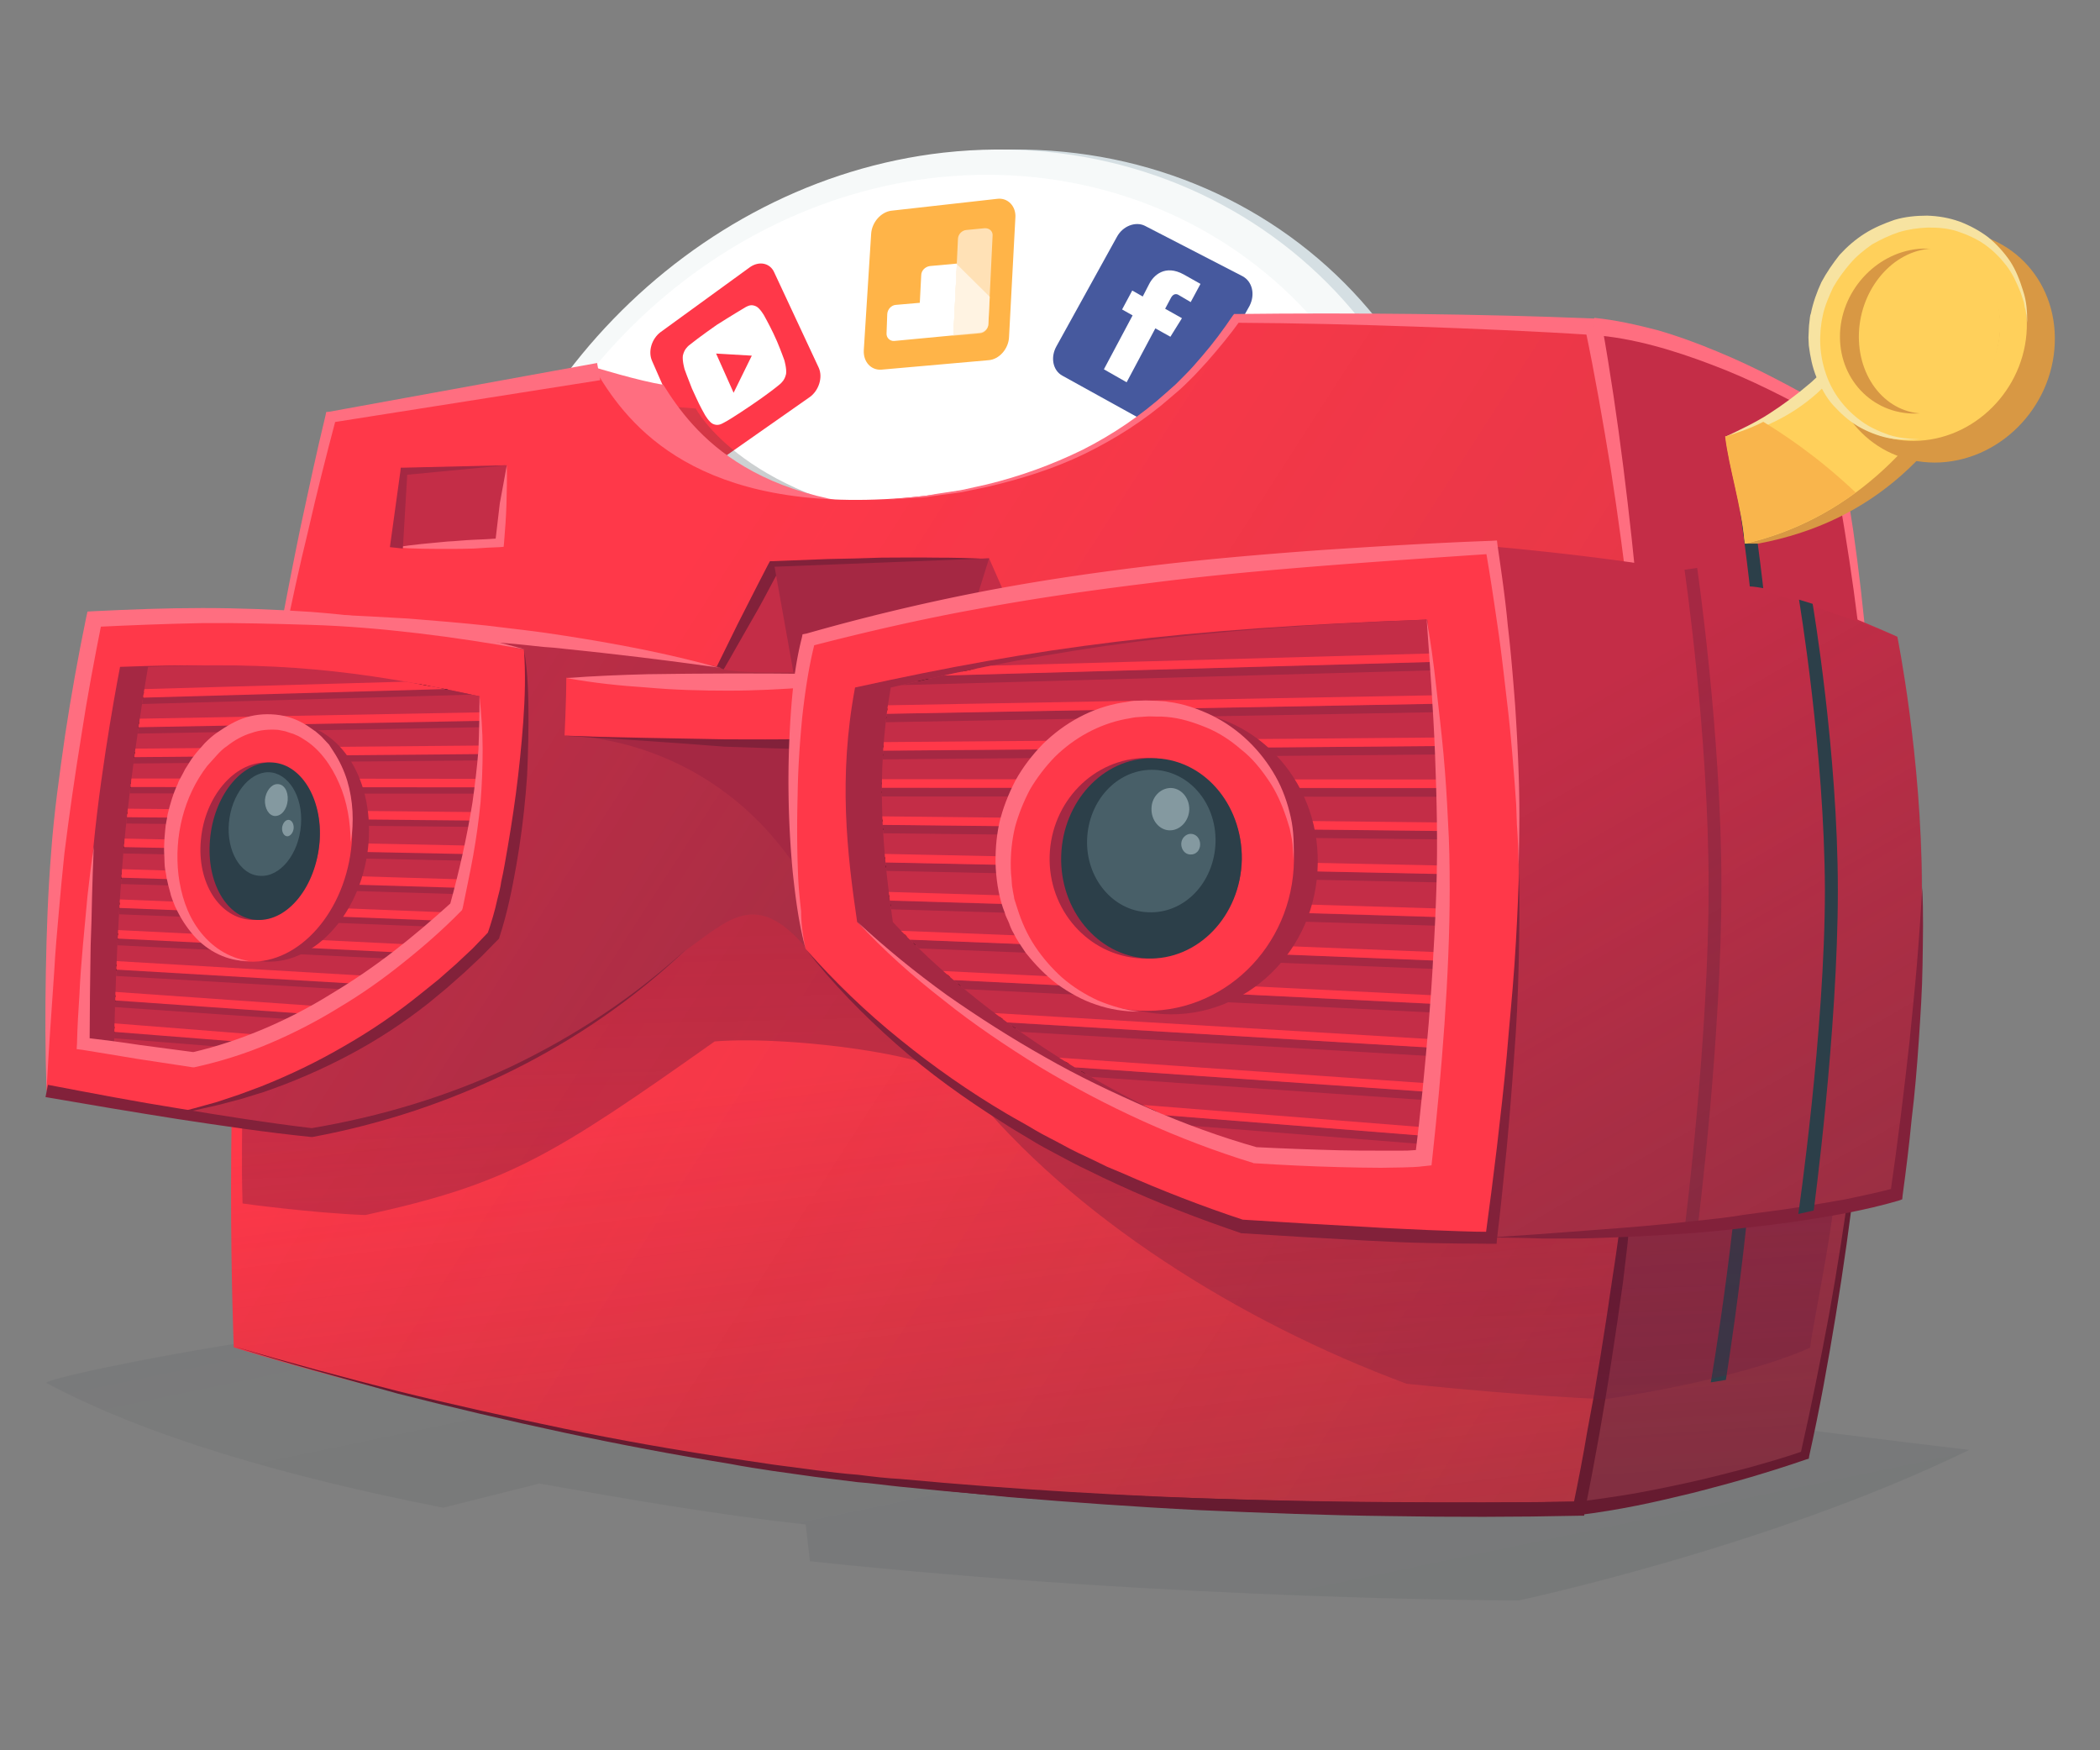<svg xmlns="http://www.w3.org/2000/svg" xmlns:xlink="http://www.w3.org/1999/xlink" viewBox="0 0 600 500" width="600" height="500"><rect x="0" y="0" width="600" height="500" fill="#808080" stroke="none"/><style>.st1{fill:#c42d47}.st3{fill:#661b30}.st4{fill:#ff6e80}.st5{fill:#2c3f49}.st8{fill:#fff}.st11{fill:#ff3849}.st16{fill:#82213a}.st17{fill:#a52843}.st19,.st22,.st24{fill:none;stroke:#a52843;stroke-width:3.657;stroke-miterlimit:10}.st22,.st24{stroke:#000;stroke-width:.573}.st24{stroke:#ff3849;stroke-width:2.438}.st26{fill:#485f68}.st27{fill:#8499a0}.st29{fill:none;stroke:#a52843;stroke-width:2.438;stroke-miterlimit:10}.st31{fill:#d89844}.st32{fill:#ffd05b}.st33{fill:#f7e3a1}.st34{opacity:.6;fill:#fff;enable-background:new}</style><linearGradient id="SVGID_1_" gradientUnits="userSpaceOnUse" x1="191.62" y1="562.119" x2="315.944" y2="-37.559" gradientTransform="matrix(1 0 0 -1 0 502)"><stop offset="0" stop-color="#253338" stop-opacity="0"/><stop offset="1" stop-color="#253338"/></linearGradient><path d="M13.3 395.1c-2.8-1.5 107.1-24.5 182.7-22.1 75.6 2.4 282.2 31.3 366.6 41.2-56.7 27.7-128.7 43-128.7 43s-97 0-202.5-11.2l-1.2-10.5c-26-2.9-50.7-7.2-76.1-11.7l-27.5 6.9C82.2 422 42 410.4 13.3 395.1z" opacity=".1" fill="url(#SVGID_1_)"/><path class="st1" d="M522 118.3s-36.3-22.5-66.7-25.1c-12.2 16.2-88.2 52.7-150 55.6-56.7 2.7-74.7-21.7-83-35-40.1 6.2-75.3 13.3-75.3 13.3s-18.2 65.5-24.4 120.5c-6.5 56.7-3.3 128.3-3.3 128.3s80.2 22.5 168.1 32.9c55 6.5 120.8 21.3 163.8 21.8 32.3-3.9 64.7-15.2 64.7-15.2s19.3-82.8 19.9-162c.5-76-13.8-135.1-13.8-135.1z"/><linearGradient id="SVGID_2_" gradientUnits="userSpaceOnUse" x1="321.21" y1="290.338" x2="336.445" y2="72.162" gradientTransform="matrix(1 0 0 -1 0 502)"><stop offset="0" stop-color="#253338" stop-opacity="0"/><stop offset="1" stop-color="#253338"/></linearGradient><path d="M522 118.3s-36.3-22.5-66.7-25.1c-12.2 16.2-88.2 52.7-150 55.6-56.7 2.7-74.7-21.7-83-35-40.1 6.2-75.3 13.3-75.3 13.3s-18.2 65.5-24.4 120.5c-6.5 56.7-3.3 128.3-3.3 128.3s80.2 22.5 168.1 32.9c55 6.5 120.8 21.3 163.8 21.8 32.3-3.9 64.7-15.2 64.7-15.2s19.3-82.8 19.9-162c.5-76-13.8-135.1-13.8-135.1z" opacity=".41" fill="url(#SVGID_2_)"/><path class="st3" d="M450.9 429c5.5-.7 11-1.5 16.3-2.4 5.5-1 10.8-2.1 16.2-3.3 5.4-1.2 10.7-2.6 16.1-4 5.4-1.5 10.6-3 15.8-4.8l-.9 1c3-13.2 5.7-26.6 8.2-40 2.4-13.4 4.5-26.8 6.3-40.3s3.3-27.1 4.5-40.6c1.2-13.5 1.8-27.2 2.2-40.8-.1 13.7-.5 27.3-1.5 40.8-1 13.7-2.2 27.2-3.9 40.7-1.6 13.5-3.5 27.1-5.7 40.5s-4.6 26.8-7.6 40.2l-.1.7-.7.2c-5.2 1.8-10.6 3.5-16 5.1-5.4 1.6-10.7 3-16.1 4.4-5.4 1.3-10.8 2.6-16.3 3.7s-11 2-16.6 2.7l-.2-3.8z"/><path class="st4" d="M535.7 253.4c-.1-11.3-.4-22.7-1.1-34-.6-11.3-1.7-22.7-2.9-33.9s-2.8-22.5-4.6-33.6c-1.8-11.2-4-22.3-6.7-33.3l.7 1c-5.1-2.9-10.4-5.7-15.7-8.3s-10.7-5-16.3-7.1c-5.5-2.1-11.1-4-16.8-5.5-5.7-1.5-11.5-2.6-17.2-3l.4-4.9c6.1.6 12.2 2 18 3.5 5.9 1.7 11.6 3.8 17.1 6.1 5.6 2.3 11.1 4.9 16.5 7.7s10.6 5.6 15.7 8.9l.6.4.1.6c2.4 11.2 4.3 22.4 6 33.6 1.6 11.2 2.9 22.5 3.9 33.9 1 11.3 1.7 22.7 2.1 34 .3 11.3.3 22.6.2 33.9z"/><path class="st5" d="M500.3 310.2s6.8-50.3 6.8-89.7c0-38.6-7.1-80.1-7.1-80.1l-3.9-1.2s7.2 42.7 7.2 81.3c0 39.5-7.4 90.7-7.4 90.7l4.4-1z"/><path class="st5" d="M493.1 394.2s8.2-50.1 9.1-89.6c1-38.6-4.9-80.3-4.9-80.3l-3.8-1.3s6.1 42.9 5.1 81.5c-1 39.5-9.8 90.4-9.8 90.4l4.3-.7z"/><path d="M422 179.8c-2.2 90-80.4 160.4-165.9 154.4-77-5.5-128.2-72.4-121-147.4 6.9-72.3 66.7-135 139.4-143.2 80.2-8.9 149.7 50.2 147.5 136.2z" fill="#d5dfe3"/><path d="M417.1 179.8c-2.2 90-80.4 160.4-165.9 154.4-77-5.5-128.2-72.4-121-147.4 6.9-72.3 66.7-135 139.4-143.2 80.2-8.9 149.7 50.2 147.5 136.2z" fill="#f6f9f9"/><path class="st8" d="M405.9 179.8c-2.4 83.6-75 149.7-154.8 145-72.9-4.4-122-67.2-115.4-138.5 6.3-69 63.6-128.6 132.9-135.7 75.4-7.5 139.8 48.8 137.3 129.2z"/><path d="M282.4 102.9l-30.6 2.7c-2.9.2-5.2-2.2-5-5.6l2.1-33.2c.2-3.3 2.8-6.2 5.7-6.6l30.3-3.4c3-.4 5.5 2.1 5.2 5.5l-1.8 33.9c-.1 3.4-2.8 6.5-5.9 6.7z" fill="#ffb448"/><path class="st8" d="M358.6 200.9c-1.3 0-2.7-.5-3.5-1.5-.9-.9-1.3-2.1-1.2-3.3l1.2-29.3c.1-2.7 2.4-4.9 5.2-5l31.1-1.1h.2c1.5 0 2.7.5 3.7 1.5.9.9 1.3 2 1.2 3.2l-.9 30.1c-.1 2.8-2.6 5.1-5.5 5.1l-31.5.3z"/><path d="M391.5 161.1c1.3 0 2.4.5 3.3 1.3.7.7 1.1 1.8 1.1 2.9l-.9 30.1c-.1 2.6-2.3 4.6-5 4.6l-31.3.4h-.1c-1.2 0-2.4-.5-3.2-1.3-.7-.9-1.2-1.8-1.1-3l1.2-29.3c.1-2.4 2.3-4.5 4.9-4.5l31.1-1.1c-.1-.1 0-.1 0-.1m0-.9h-.2l-31.1 1.1c-3 .1-5.6 2.6-5.7 5.5l-1.2 29.3c-.1 2.9 2.2 5.2 5.2 5.2h.1l31.3-.4c3.2 0 5.9-2.6 6-5.5l.9-30.1c.2-2.8-2.2-5.1-5.3-5.1z"/><path class="st8" d="M266.6 315.6l-27.9-1.7c-1.1-.1-2.2-.6-2.9-1.5-.9-1-1.3-2.3-1.2-3.7l2-28.9c.1-2.6 2.2-4.6 4.6-4.6l27.8 1c1.2 0 2.3.6 3.2 1.5.9 1 1.3 2.2 1.2 3.5l-1.7 29.6c-.1 2.6-2.2 4.6-4.8 4.6-.2.2-.2.2-.3.2z"/><path d="M241.1 275.9h.1l27.7 1c1.1 0 2.1.5 2.8 1.3.7.9 1.2 2 1.1 3.2l-1.7 29.6c-.1 2.4-2.1 4.3-4.3 4.3h-.2l-27.9-1.7c-1 0-2-.5-2.7-1.3-.7-.9-1.2-2.1-1.1-3.3l2-28.9c.2-2.4 2-4.2 4.2-4.2m0-1c-2.7 0-4.9 2.2-5.1 5l-2 28.9c-.2 2.9 1.8 5.4 4.6 5.6l27.9 1.7h.2c2.7 0 5-2.2 5.1-5.1l1.7-29.6c.1-2.9-2-5.4-4.8-5.5l-27.7-1h.1z"/><path class="st8" d="M147.5 203.5c-.9 0-1.7-.4-2.3-1.1-.7-.7-1.1-2-1-3l2.4-25.7c.2-2.3 2.1-4.3 4.1-4.4l23.9-.9c1 0 1.8.4 2.4 1.1.7.7 1.1 1.8 1 3l-2.2 26.2c-.2 2.4-2.2 4.4-4.4 4.4l-23.9.4z"/><path d="M174.7 169c.9 0 1.6.4 2.1.9.6.7 1 1.6.9 2.7l-2.2 26.2c-.1 2.2-2 4-3.9 4l-24 .2c-.7 0-1.5-.4-2.1-.9-.6-.7-1-1.7-.9-2.7l2.3-25.7c.2-2.1 2-3.9 3.8-3.9l24-.8m0-1h-.1l-23.8.9c-2.3.1-4.4 2.2-4.6 4.8l-2.3 25.7c-.2 2.6 1.5 4.6 3.8 4.6l23.9-.2c2.4 0 4.6-2.2 4.8-4.9l2.2-26.2c.2-2.6-1.5-4.7-3.9-4.7z"/><path class="st8" d="M180.3 156.8c-.6 0-1.2-.1-1.7-.5l-19.5-11.7c-.7-.5-1.2-1.1-1.5-2.1-.2-1.1 0-2.4.6-3.5l13.7-22.5c.9-1.5 2.3-2.3 3.8-2.3.6 0 1.1.1 1.6.4l20 11.2c.7.5 1.3 1.2 1.6 2.1.2 1.1.1 2.4-.6 3.5l-14 23c-1.1 1.5-2.5 2.4-4 2.4z"/><path d="M175.7 114.6c.5 0 1 .1 1.3.4l20 11.2c.6.4 1.1 1 1.3 1.8.2 1 .1 2.2-.5 3.2l-14 23c-.7 1.2-2.1 2.1-3.4 2.1-.5 0-1-.1-1.5-.4l-19.5-11.7c-.7-.5-1.1-1.2-1.2-1.7-.2-1 0-2.2.5-3.2l13.7-22.5c.6-1.3 1.9-2.2 3.3-2.2m0-1c-1.6 0-3.3 1-4.3 2.6l-13.7 22.7c-1.3 2.2-.9 5 1 6.1l19.5 11.7c.6.4 1.2.5 2 .5 1.6 0 3.2-1 4.1-2.6l14-23c1.3-2.3.9-5.1-1.1-6.2l-20-11.2c-.3-.3-.9-.6-1.5-.6z"/><path d="M330.8 122.4l-27.3-15.1c-2.7-1.5-3.4-5.2-1.7-8.3l17.3-31.3c1.7-3.2 5.4-4.5 8-3.2L355 78.9c2.8 1.5 3.7 5.2 2 8.5l-18 32.2c-1.7 3.1-5.5 4.4-8.2 2.8z" fill="#46599e"/><path class="st8" d="M361.6 265.4c-1 0-1.8-.2-2.7-.7L332.8 249c-1.1-.6-1.8-1.7-2.2-2.9-.4-1.3-.1-2.7.6-3.8l16.2-25.7c1-1.6 2.7-2.4 4.5-2.4.9 0 1.7.2 2.4.6l26.6 15c1.2.7 2.1 1.7 2.3 3 .4 1.3.1 2.7-.6 3.9l-16.7 26.4c-.8 1.4-2.5 2.3-4.3 2.3z"/><path d="M352 214.4c.9 0 1.6.2 2.2.6l26.6 15c1.1.6 1.8 1.6 2.2 2.8.2 1.2.1 2.4-.6 3.5l-16.7 26.4c-.9 1.3-2.4 2.2-4.1 2.2-.9 0-1.7-.2-2.4-.7L333 248.6c-1-.6-1.7-1.6-2-2.7-.2-1.2-.1-2.4.6-3.4l16.2-25.7c1-1.5 2.5-2.4 4.2-2.4m0-.8c-2 0-3.9 1-5 2.7L330.8 242c-1.6 2.6-.9 5.9 1.7 7.4l26.1 15.7c.9.5 2 .9 2.9.9 2 0 3.8-1 4.9-2.7l16.7-26.4c1.7-2.7.9-6-1.8-7.6l-26.6-15c-.8-.6-1.8-.7-2.7-.7z"/><path class="st8" d="M205.5 302.3c-.9 0-1.6-.2-2.2-.7l-21.2-15.1c-1.8-1.3-2.3-4.1-1-6.3l14.5-23.6c.9-1.3 2.3-2.2 3.8-2.2.7 0 1.5.2 2.1.6l21.6 14.5c2 1.3 2.6 4.3 1.1 6.5l-15 24.1c-.7 1.4-2.2 2.2-3.7 2.2z"/><path d="M199.4 254.9c.6 0 1.3.2 1.8.6l21.6 14.5c1.8 1.2 2.2 3.8 1 5.9l-15 24.1c-.7 1.2-2 2-3.3 2-.7 0-1.3-.2-2-.6l-21.2-15.1c-1.7-1.2-2.1-3.8-.9-5.7l14.5-23.6c1-1.4 2.2-2.1 3.5-2.1m0-1c-1.6 0-3.2.9-4.1 2.4L180.8 280c-1.5 2.3-1 5.5 1.1 6.9l21.2 15.1c.7.5 1.6.9 2.6.9 1.6 0 3.2-.9 4.1-2.3l15-24.1c1.5-2.4 1-5.6-1.2-7.1L202 254.9c-1-.7-1.8-1-2.6-1z"/><path class="st11" d="M231.4 113.4L205 131.9c-2.6 1.8-5.7 1.1-6.8-1.7l-11.9-27.1c-1.2-2.7-.1-6.3 2.4-8.2l25.6-18.6c2.6-1.8 5.7-1.2 6.9 1.5l12.7 27.2c1.3 2.8 0 6.6-2.5 8.4z"/><linearGradient id="SVGID_3_" gradientUnits="userSpaceOnUse" x1="189.681" y1="460.128" x2="271.246" y2="275.532" gradientTransform="matrix(1 0 0 -1 0 502)"><stop offset="0" stop-color="#253338" stop-opacity="0"/><stop offset="1" stop-color="#253338"/></linearGradient><path d="M183.2 115.5l15.6 1.2s13.9 26.9 68.9 33.2c55 6.2-65.9.1-76.5-10.6-10.6-10.9-8-23.8-8-23.8z" opacity=".5" fill="url(#SVGID_3_)"/><path class="st8" d="M354.4 149.3c-1.7 0-3.2-.9-4-2.2l-13.7-23.9c-1.2-2.1-.2-5 2.1-6.5l26.4-15.7c.9-.5 2-.9 2.9-.9 1.7 0 3 .7 3.9 2.1l14.5 24c.6 1 .7 2.2.5 3.3-.4 1.3-1.3 2.6-2.6 3.3l-27.2 15.7c-1 .6-1.9.8-2.8.8z"/><path d="M368.1 100.7c1.5 0 2.8.7 3.4 1.8l14.5 24c.5.9.6 2 .4 2.9-.4 1.2-1.2 2.3-2.4 3l-27.2 15.7c-.7.5-1.7.7-2.6.7-1.6 0-2.9-.7-3.5-2L337 122.9c-1.1-2-.2-4.5 2-5.9l26.4-15.7c.8-.3 1.8-.6 2.7-.6m0-.8c-1.1 0-2.2.2-3.2.9l-26.4 15.7c-2.6 1.6-3.7 4.8-2.3 7.1l13.7 23.9c.9 1.6 2.6 2.4 4.4 2.4 1 0 2.1-.2 2.9-.9l27.2-15.7c2.7-1.6 3.8-4.9 2.3-7.3l-14.5-24c-.8-1.4-2.4-2.1-4.1-2.1z"/><path class="st8" d="M304.1 307.6c-1.8 0-3.5-1.1-4.4-2.7l-13-26.6c-1.2-2.4-.2-5.4 2.2-6.6l26.2-14.1c.7-.4 1.6-.6 2.3-.6 1.8 0 3.4 1 4.3 2.6l13.9 26.7c.6 1.2.7 2.6.4 3.9-.4 1.3-1.3 2.3-2.6 2.9L306.5 307c-.9.3-1.6.6-2.4.6z"/><path d="M317.3 257.3c1.6 0 3.2.9 3.9 2.3l13.9 26.7c.6 1.1.6 2.3.2 3.5-.4 1.2-1.2 2.2-2.3 2.7l-26.9 13.9c-.6.4-1.3.5-2 .5-1.7 0-3.2-1-4-2.4l-13-26.6c-1.1-2.2-.2-4.9 2-6l26.2-14.1c.5-.2 1.3-.5 2-.5m0-.8c-.9 0-1.7.2-2.6.6l-26.2 14.1c-2.6 1.3-3.7 4.6-2.3 7.2l13 26.6c1 2 2.8 3 4.8 3 .9 0 1.6-.2 2.4-.6l26.9-13.9c2.7-1.5 3.8-4.8 2.4-7.4l-13.9-26.7c-.8-1.9-2.7-2.9-4.5-2.9z"/><path class="st8" d="M162.8 260.1c-1.5 0-2.7-.9-3.3-2.3l-9.9-23.4c-.9-2.1 0-4.8 2-6l22.1-13.2c.6-.4 1.3-.6 2.1-.6 1.5 0 2.7.9 3.2 2.1l10.5 23.5c1 2.2 0 4.9-2.1 6.1l-22.7 13c-.7.7-1.3.8-1.9.8z"/><path d="M175.7 215.3c1.2 0 2.3.7 2.8 1.8l10.5 23.5c.9 2 0 4.5-1.8 5.5l-22.7 13c-.5.4-1.1.5-1.7.5-1.2 0-2.3-.7-2.9-2l-9.9-23.4c-.7-1.8 0-4.3 1.8-5.4l22.1-13.2c.6-.2 1.2-.3 1.8-.3m0-1c-.7 0-1.6.2-2.3.6l-22.1 13.2c-2.2 1.3-3.2 4.3-2.2 6.5L159 258c.7 1.6 2.2 2.6 3.8 2.6.7 0 1.5-.2 2.2-.6l22.7-13c2.3-1.3 3.3-4.4 2.2-6.7l-10.5-23.5c-.8-1.5-2.3-2.5-3.7-2.5z"/><path class="st4" d="M422.1 96.9c-12.2 16.2-87.8 45.1-149.6 48-56.7 2.7-74.7-21.7-83-35-6.7-1-19.7-5-19.7-5-29.9 5-55.6 18.2-55.6 18.2S96 188.6 89.8 243.6C83.4 300.4 86.6 372 86.6 372s80.2 22.5 168.1 32.9c55 6.5 120.8 21.3 163.8 21.8 32.3-3.8 33.9-327.2 3.6-329.8z"/><path class="st11" d="M455.3 93.3s-45-2.7-102.3-2.4c-12.2 17.3-38.4 48.6-100.2 51.7-56.7 2.8-74.7-23.2-83-37.4-40.1 6.7-75.3 14.3-75.3 14.3s-18.2 70.2-24.4 129.1c-6.5 60.7-3.3 136.3-3.3 136.3s80.2 25.4 168 36.4c98.8 12.6 216.3 9.6 216.3 9.6s19.3-90 20-174.9c.6-81.7-15.8-162.7-15.8-162.7z"/><linearGradient id="SVGID_4_" gradientUnits="userSpaceOnUse" x1="177.909" y1="316.487" x2="538.895" y2="84.285" gradientTransform="matrix(1 0 0 -1 0 502)"><stop offset="0" stop-color="#253338" stop-opacity="0"/><stop offset="1" stop-color="#253338"/></linearGradient><path d="M455.3 93.3s-45-2.7-102.3-2.4c-12.2 17.3-38.4 48.6-100.2 51.7-56.7 2.8-74.7-23.2-83-37.4-40.1 6.7-75.3 14.3-75.3 14.3s-18.2 70.2-24.4 129.1c-6.5 60.7-3.3 136.3-3.3 136.3s80.2 25.4 168 36.4c98.8 12.6 216.3 9.6 216.3 9.6s19.3-90 20-174.9c.6-81.7-15.8-162.7-15.8-162.7z" opacity=".2" fill="url(#SVGID_4_)"/><linearGradient id="SVGID_5_" gradientUnits="userSpaceOnUse" x1="269.915" y1="199.971" x2="299.168" y2="-30.8" gradientTransform="matrix(1 0 0 -1 0 502)"><stop offset="0" stop-color="#661a2e" stop-opacity="0"/><stop offset="1" stop-color="#253338"/></linearGradient><path d="M455.3 93.3s-45-2.7-102.3-2.4c-12.2 17.3-38.4 48.6-100.2 51.7-56.7 2.8-74.7-23.2-83-37.4-40.1 6.7-75.3 14.3-75.3 14.3s-18.2 70.2-24.4 129.1c-6.5 60.7-3.3 136.3-3.3 136.3s80.2 25.4 168 36.4c98.8 12.6 216.3 9.6 216.3 9.6s19.3-90 20-174.9c.6-81.7-15.8-162.7-15.8-162.7z" opacity=".41" fill="url(#SVGID_5_)"/><path class="st3" d="M234.8 421c18 1.7 36 3.3 54 4.4 18 1.1 36.1 2.1 54.1 2.6 18 .6 36.1 1 54.1 1.1 18 .1 36.1.1 54.1-.1l-1.7 1.5c1.5-7.2 2.9-14.4 4.1-21.6l2-10.8 1.8-10.8 1.7-10.8 1.6-10.8c.6-3.7 1.1-7.3 1.6-10.8.5-3.5 1-7.3 1.5-10.8 2-14.5 3.4-29.1 4.6-43.8 1.3-14.6 2.1-29.3 2.7-44 0 7.3.1 14.7-.1 22.1-.1 3.7-.1 7.3-.4 11l-.5 11c-.9 14.6-2.1 29.4-3.8 44-.4 3.7-.9 7.3-1.2 11-.4 3.7-.9 7.3-1.3 11-1 7.3-2.1 14.6-3.2 21.8-2.2 14.5-4.8 29-7.7 43.5l-.2 1.3h-1.5c-18.2.4-36.2.4-54.2.1-18-.2-36.2-.9-54.2-1.7-18-.9-36.1-2.2-54.1-3.7-9-.9-18-1.7-26.9-2.8-9-1.3-18-2.6-26.9-3.9z"/><path class="st4" d="M471.1 255.9l-.2-10.2-.1-5.1-.2-5.1-.5-10.2-.6-10.2c-1-13.7-2.2-27.2-3.8-40.7s-3.4-27.1-5.5-40.5c-2.2-13.4-4.5-26.8-7.3-40.1l4.8-1c2.4 13.5 4.4 27.1 6.1 40.6 1.7 13.5 3.2 27.2 4.4 40.7 1.2 13.7 2.1 27.2 2.6 40.8l.2 10.1.1 10.2.1 5.1v5.1l-.1 10.5z"/><path class="st4" d="M455.2 95.7c-16.9-1.1-34-1.8-50.9-2.4-17.1-.6-34-1-51.1-1.1l1.1-.6c-2.8 4-6 7.8-9.3 11.6-1.7 1.8-3.3 3.7-5.1 5.4-.9.9-1.7 1.7-2.7 2.6l-2.8 2.4c-7.4 6.5-15.8 11.8-24.6 16.1-8.9 4.3-18.3 7.2-27.8 9.4l-7.2 1.5c-2.4.4-4.9.6-7.3 1-1.2.1-2.4.4-3.7.5l-3.7.2-7.3.5 7.3-.7 3.7-.4c1.2-.1 2.4-.4 3.7-.6 2.4-.4 4.9-.7 7.2-1.1l7.2-1.6c9.5-2.3 18.6-5.6 27.4-9.9 8.7-4.4 16.8-9.9 23.9-16.3l2.7-2.4 2.6-2.6c1.7-1.7 3.3-3.5 4.9-5.4 3.2-3.7 6.1-7.6 8.8-11.6l.4-.5h.7c17.1-.2 34.1-.2 51.2 0s34.1.6 51.2 1.3l-.5 4.7zM171.5 108.6l-76.7 12.1 1.2-1.1c-2.8 10.6-5.5 21.2-7.9 31.8-2.6 10.6-4.9 21.3-7.1 32.1-2.2 10.7-4.3 21.5-6.1 32.3s-3.4 21.7-4.8 32.5c1.1-10.8 2.4-21.8 4-32.7 1.6-10.8 3.4-21.7 5.4-32.4 2-10.8 4.1-21.6 6.3-32.3 2.3-10.7 4.6-21.5 7.2-32.2l.2-1 1-.1 76.4-13.9.9 4.9z"/><linearGradient id="SVGID_6_" gradientUnits="userSpaceOnUse" x1="304.663" y1="-123.927" x2="295.478" y2="236.777" gradientTransform="matrix(1 0 0 -1 0 502)"><stop offset="0" stop-color="#661a44" stop-opacity="0"/><stop offset="1" stop-color="#661a3a"/></linearGradient><path d="M69.3 343.8s19.6 2.7 35.1 3.3c40.6-8.9 53.1-16.6 99.8-49.6 22.3-1.8 71.3 4.5 72.8 13.7 29.3 36.2 76.7 66.2 124.9 84.1 35.7 3.7 56.7 4.4 56.7 4.4s37.2-5.2 58.6-14.7c.2-4.6 8.7-42.5 8-58.4-49.9-42.2-318.5-131.4-456-17.6.1 16.5-.3 21.4.1 34.8z" opacity=".41" fill="url(#SVGID_6_)"/><path class="st1" d="M303.2 206.4l-106.1 1.1 24.2-45.6 61.3-2.4z"/><path class="st16" d="M197.1 207.5c1.7-4 3.5-7.9 5.2-11.8 1.8-3.9 3.7-7.8 5.6-11.6l2.8-5.7 2.9-5.7c2-3.9 3.9-7.7 5.9-11.5l.5-.9h1.1c5.1-.2 10.2-.4 15.4-.6 5.1-.1 10.2-.2 15.4-.4 5.1 0 10.2-.1 15.4 0 5.1 0 10.2.1 15.4.4-5.1.6-10.2 1.1-15.4 1.6-5.1.5-10.2.9-15.4 1.1-5.1.4-10.2.6-15.4.9-5.1.2-10.2.5-15.4.6l1.5-1c-2.1 3.8-4 7.6-6.1 11.3l-3.2 5.6-3.2 5.6c-2.1 3.8-4.3 7.4-6.5 11.2-1.8 3.6-4 7.2-6.5 10.9z"/><path class="st17" d="M221.3 161.9l61.3-2.4-13.6 43.4-40.3.4z"/><path class="st8" d="M201.4 217.8c.5-6.9 2.3-15.4 2.3-15.5.6 0 22.4-1.7 44-2.1h7.7c19.9 0 38.6 1 38.9 1 0 0 3 8.5 2.7 16.5-7.7-.5-28-1.3-48-1.3h-2.3c-18.4.1-36.3 1-45.3 1.4z"/><path d="M255.4 200.3v.1c19.1 0 37.2.9 38.8 1 .4 1 3 8.8 2.7 16.2-7.9-.4-28-1.2-47.9-1.2h-2.4c-18.2.1-36 .9-45.1 1.3.5-6.5 2.1-14.3 2.3-15.2 1.7-.1 22.9-1.8 44-2.1h7.7v-.1m-.1 0h-7.7c-22.1.4-44.1 2.1-44.1 2.1s-1.8 8.5-2.3 15.6c8.5-.5 26.8-1.3 45.3-1.3h2.4c20.1 0 40.5.9 48 1.2.4-8.2-2.8-16.6-2.8-16.6s-18.7-1-38.8-1z"/><path class="st1" d="M45.9 317.4s.1-41 3.7-72.2c3.4-30.7-22.7-68.4-22.7-68.4 73.9-1 132.6 4.3 178.8 13.8.4 2.2 32.7 2 48.9-.7 7.9 23.2-20 85.9-24.1 81.1-14.4-17.1-22.3-8.2-34.2.2-28.6 26.7-65.3 44.7-107 52.3-31.5-3.5-43.4-6.1-43.4-6.1z"/><linearGradient id="SVGID_7_" gradientUnits="userSpaceOnUse" x1="70.511" y1="299.576" x2="243.011" y2="188.617" gradientTransform="matrix(1 0 0 -1 0 502)"><stop offset="0" stop-color="#253338" stop-opacity="0"/><stop offset="1" stop-color="#253338"/></linearGradient><path d="M45.9 317.4s.1-41 3.7-72.2c3.4-30.7-22.7-68.4-22.7-68.4 73.9-1 132.6 4.3 178.8 13.8.4 2.2 32.7 2 48.9-.7 7.9 23.2-20 85.9-24.1 81.1-14.4-17.1-22.3-8.2-34.2.2-28.6 26.7-65.3 44.7-107 52.3-31.5-3.5-43.4-6.1-43.4-6.1z" opacity=".2" fill="url(#SVGID_7_)"/><path class="st4" d="M26.7 176.9c15-1.2 30-1.7 45-1.7 7.6-.1 15 .1 22.5.4 7.6.2 15 .7 22.4 1.1 7.4.6 15 1.2 22.4 2 7.4.9 14.9 1.7 22.3 2.9 14.9 2.3 29.6 5.1 44 9.1-14.9-2.1-29.7-3.9-44.5-5.4-1.8-.2-3.7-.4-5.6-.5l-5.6-.6c-3.7-.4-7.4-.6-11.1-1l-11.2-1-11.2-.7-11.2-.7-11.2-.6c-7.4-.5-14.9-.7-22.4-1.1-14.6-.9-29.6-1.4-44.6-2.2z"/><path class="st17" d="M226.5 246.4c-26.1-37.3-65.1-36.2-65.1-36.2-1.2-.6 57 .1 70.3 1.7 2.9 5-1.3 6.9-1.3 6.9s22.2 64.9-3.9 27.6z"/><path class="st11" d="M254.3 193.4c-8.5.5-26.8 1.3-45.3 1.3-20.8.1-39.2-.7-47.2-1.1 0 6.6-.5 16.5-.5 16.5s48.1 2.4 70.9 2.2c22.1-.4 19.7-3.3 19.7-3.3s1.9-8.6 2.4-15.6z"/><path class="st16" d="M161.4 210.2c15.2.5 30.6.7 45.8 1 7.7 0 15.2.1 22.9-.1 3.8-.1 7.6-.2 11.3-.6 1.8-.1 3.8-.4 5.5-.7.9-.1 1.8-.4 2.6-.6.2-.1.4-.1.5-.2.1-.1.4-.1.4-.2.1-.1.1-.1 0 0s-.1.1-.2.5v.5c0 .1 0 .1.1.2 0 0 0 .1.1.1 0 0 .1.1.1.2l2.9-2.2c.1.1.1.2.2.4l.1.2c0 .1.1.2.1.5v.9c-.1.5-.2.9-.5 1.1-.4.5-.7.7-1.1.9-.4.2-.6.4-.9.4-.2.1-.6.2-.9.2-1.1.4-2.1.5-3 .6-2 .2-3.9.5-5.9.6-3.9.2-7.7.2-11.6.1-7.7-.1-15.4-.5-22.9-.7-15.1-1.2-30.3-2.2-45.6-3.1z"/><path class="st4" d="M254.3 193.4c-7.7 1.5-15.4 2.3-23 2.9-7.7.6-15.5 1-23.2 1s-15.5-.2-23.2-.9c-7.7-.5-15.4-1.3-23-2.7 7.8-.6 15.5-.9 23.2-1.1 7.7-.1 15.4-.2 23-.2s15.4 0 23 .1c7.8.1 15.5.4 23.2.9z"/><path class="st1" d="M542.1 181.9s-30.7-14-42.5-14.4c0-.4-.1-.6-.1-.6-25.8-6.8-73.3-10.8-73.3-10.8-56.1 3.5-88 23-130.2 32.7-6.3 21.6-6 66.8-.5 85.6 29.7 31.4 72.2 62.8 130.4 79.1 51.9-1.2 73.3-4.8 73.3-4.8 29-3.3 42.7-7.7 42.7-7.7s7.2-49.6 7.2-87.8c-.1-37.3-7-71.3-7-71.3z"/><path class="st19" d="M483.2 350.6s6.9-54.1 6.8-97.9c0-42.9-6.9-90.2-6.9-90.2"/><linearGradient id="SVGID_8_" gradientUnits="userSpaceOnUse" x1="414.401" y1="281.558" x2="546.647" y2="51.803" gradientTransform="matrix(1 0 0 -1 0 502)"><stop offset="0" stop-color="#253338" stop-opacity="0"/><stop offset="1" stop-color="#253338"/></linearGradient><path d="M542.1 181.9s-16.9-6.9-42.5-14.4-73.3-11.3-73.3-11.3c-56.1 3.5-88 23-130.2 32.7-6.3 21.6-6 66.8-.5 85.6 29.7 31.4 72.2 62.8 130.4 79.1 51.9-1.2 73.3-4.8 73.3-4.8 29-3.3 42.7-7.7 42.7-7.7s7.2-49.6 7.2-87.8c-.2-37.4-7.1-71.4-7.1-71.4z" opacity=".41" fill="url(#SVGID_8_)"/><path class="st16" d="M426 353.5l14.6-1c4.9-.4 9.8-.7 14.5-1.1 9.8-.7 19.4-1.5 29-2.6 4.9-.5 9.6-1 14.4-1.8 4.9-.7 9.6-1.2 14.5-2 4.8-.7 9.5-1.6 14.3-2.4 4.8-1 9.5-2 14-3.2l-1.2 1.5c2.1-14.5 3.9-29 5.5-43.6.7-7.3 1.5-14.6 2.1-21.9.6-7.3 1.1-14.6 1.5-21.9.4 7.3.2 14.7.1 22.1-.1 7.3-.6 14.7-1.1 22.1-.5 7.3-1.1 14.6-2 21.9-.7 7.3-1.6 14.6-2.6 21.9l-.1 1.1-1.1.4c-9.6 2.8-19.1 4.4-28.9 5.9-4.9.7-9.8 1.3-14.5 1.8-4.9.6-9.8 1.1-14.6 1.5-9.8.7-19.5 1.2-29.3 1.5-2.4.1-4.9.1-7.3.1h-7.3c-4.7-.2-9.6-.2-14.5-.3z"/><path class="st5" d="M518.2 345.8s6.9-51.3 6.9-91.5c0-39.5-7.2-81.8-7.2-81.8l-3.9-1.2s7.3 43.5 7.4 83c0 40.2-7.6 92.5-7.6 92.5l4.4-1z"/><path class="st11" d="M13.3 311.5s.4-40.2 3.4-70.7c3-30.1 10-63.9 10-63.9 50.1-2.6 82.8-.4 123 8.7 2.7 20.5-2.4 64-8.8 81.5-25.1 26.7-56.7 44.4-91.9 51.1-25.9-4.1-35.7-6.7-35.7-6.7z"/><path class="st16" d="M149.7 185.5c1.2 6.8 1.3 13.8 1.3 20.6 0 3.4-.1 6.9-.2 10.4l-.2 5.1-.4 5.1c-.6 6.8-1.5 13.8-2.7 20.6s-2.6 13.7-4.8 20.4l-.1.4-.2.2-4.8 4.9-4.9 4.6-5.1 4.5-5.2 4.3c-7.1 5.6-14.6 10.5-22.5 14.7s-16.2 7.8-24.7 10.7l-6.5 2-6.5 1.7-6.6 1.5-6.6 1.1 6.5-1.7 6.5-1.8 6.3-2.1 6.2-2.3c8.3-3.3 16.2-7.1 23.9-11.6 7.7-4.4 15-9.4 21.8-14.9l5.1-4.1 5-4.4 4.8-4.5 4.6-4.8-.4.6c1.1-3.2 2.1-6.5 2.8-9.8.4-1.6.9-3.3 1.1-5 .4-1.7.7-3.3 1-5 1.2-6.7 2.3-13.4 3.2-20.2.9-6.8 1.6-13.7 2.1-20.5.5-6.9.7-13.8.2-20.7z"/><path class="st4" d="M13.3 311.5c-.4-11.3-.4-22.5-.2-33.9.2-11.3.6-22.7 1.5-33.9.4-5.6 1-11.3 1.7-16.9.7-5.6 1.5-11.2 2.3-16.8 1.7-11.2 3.7-22.3 6-33.5l.4-1.8 1.8-.1c10.4-.5 20.6-.9 31-.9s20.7.4 31.1 1.1c20.7 1.6 41.2 5.2 61.1 10.7-10.1-1.8-20.4-3.4-30.6-4.6s-20.5-2.1-30.7-2.4-20.7-.6-30.9-.5c-10.2.2-20.5.6-30.8 1.1l2.2-2c-2.2 11-4.3 22.1-6 33.3-1.8 11.1-3.4 22.2-4.8 33.4-.6 5.6-1.1 11.2-1.6 16.8-.5 5.6-1 11.2-1.3 16.8-.8 11.5-1.6 22.8-2.2 34.1z"/><path class="st17" d="M23.8 298.2s.5-31 2.9-56.3c2.4-25 7.6-51.4 7.6-51.4 39.2-1.5 64.2.7 102.7 8.4 1.2 23.2-2.3 42.7-6.8 60.2-22.3 21.8-49.7 38.3-74.8 43.6-21.1-2.8-31.6-4.5-31.6-4.5z"/><path class="st1" d="M32.6 298.2s.5-31 2.8-56.3c2.3-25 6.9-51.4 6.9-51.4 36.2-1.5 59.2.7 94.7 8.4 1.1 23.2-2.7 42.7-6.8 60.2-21.3 21.5-50.2 38.5-75.3 43.6-10.1-1.7-22.3-4.5-22.3-4.5z"/><defs><path id="SVGID_9_" d="M32.6 298.2s.5-31 2.8-56.3c2.3-25 6.9-51.4 6.9-51.4 36.2-1.5 59.2.7 94.7 8.4 1.1 23.2-2.7 42.7-6.8 60.2-21.3 21.5-49.7 38.5-74.8 43.6-19.4-2.8-22.8-4.5-22.8-4.5z"/></defs><clipPath id="SVGID_10_"><use xlink:href="#SVGID_9_" overflow="visible"/></clipPath><g clip-path="url(#SVGID_10_)"><path class="st22" d="M26.1 199.7l112.5-3.2M25.3 208l112.6-2.1M24.4 216.4l112.8-1M23.6 224.8l112.9.1M22.7 233.3l113.1 1.1M21.9 241.7l113.3 2.4M21 250.3l113.5 3.4M20.1 258.8l113.6 4.5M19.3 267.5l113.7 5.6M18.4 276.1l114 6.7M17.6 284.8l114.1 7.9M16.7 293.5l114.2 9.1"/><g><path class="st19" d="M26.1 199.7l112.5-3.2M25.3 208l112.6-2.1M24.4 216.4l112.8-1M23.6 224.8l112.9.1M22.7 233.3l113.1 1.1M21.9 241.7l113.3 2.4M21 250.3l113.5 3.4M20.1 258.8l113.6 4.5M19.3 267.5l113.7 5.6M18.4 276.1l114 6.7M17.6 284.8l114.1 7.9M16.7 293.5l114.2 9.1"/></g></g><defs><path id="SVGID_11_" d="M32.6 298.2s.5-31 2.8-56.3c2.3-25 6.9-51.4 6.9-51.4 36.2-1.5 59.2.7 94.7 8.4 1.1 23.2-2.7 42.7-6.8 60.2-21.3 21.5-49.7 38.5-74.8 43.6-19.4-2.8-22.8-4.5-22.8-4.5z"/></defs><clipPath id="SVGID_12_"><use xlink:href="#SVGID_11_" overflow="visible"/></clipPath><g clip-path="url(#SVGID_12_)"><path class="st22" d="M26.1 198.5l112.5-3.2M25.3 206.8l112.6-2.1M24.4 215.2l112.8-1M23.6 223.6l112.9.1M22.7 232.1l113.1 1.1M21.9 240.5l113.3 2.3M21 249.1l113.5 3.4M20.1 257.6l113.6 4.5M19.3 266.2l113.7 5.6M18.4 274.9l114 6.7M17.6 283.5l114.1 8M16.7 292.3l114.2 9"/><g><path class="st24" d="M26.1 198.5l112.5-3.2M25.3 206.8l112.6-2.1M24.4 215.2l112.8-1M23.6 223.6l112.9.1M22.7 232.1l113.1 1.1M21.9 240.5l113.3 2.3M21 249.1l113.5 3.4M20.1 257.6l113.6 4.5M19.3 266.2l113.7 5.6M18.4 274.9l114 6.7M17.6 283.5l114.1 8M16.7 292.3l114.2 9"/></g></g><defs><path id="SVGID_13_" d="M32.6 298.2s.5-31 2.8-56.3c2.3-25 6.9-51.4 6.9-51.4 36.2-1.5 59.2.7 94.7 8.4 1.1 23.2-2.7 42.7-6.8 60.2-21.3 21.5-49.7 38.5-74.8 43.6-19.4-2.8-22.8-4.5-22.8-4.5z"/></defs><clipPath id="SVGID_14_"><use xlink:href="#SVGID_13_" overflow="visible"/></clipPath><path d="M32.6 298.2s.5-31 2.8-56.3c2.3-25 6.9-51.4 6.9-51.4 36.2-1.5 59.2.7 94.7 8.4 1.1 23.2-2.7 42.7-6.8 60.2-21.3 21.5-50.2 38.5-75.3 43.6-10.1-1.7-22.3-4.5-22.3-4.5z" clip-path="url(#SVGID_14_)" fill="none"/><path class="st17" d="M105.3 240.8c-1.6 19.4-14.9 34.6-29.4 33.9-14-.7-23.6-16.5-21.9-34.9 1.7-18.2 14-33 27.9-33.3 14.3-.2 24.9 15 23.4 34.3z"/><path class="st11" d="M100.5 240.8c-1.6 19.4-14.9 34.6-29.4 33.9-14-.7-23.6-16.5-21.9-34.9 1.7-18.2 14-33 27.9-33.3 14.2-.2 24.8 15 23.4 34.3z"/><path class="st4" d="M71.1 274.5c-5.9.2-11.8-2.7-15.8-7.3-2-2.3-3.7-4.9-5-7.7-.4-.7-.6-1.5-.9-2.1-.2-.7-.6-1.5-.7-2.2l-.6-2.2-.5-2.2c-.1-.7-.2-1.5-.4-2.3-.1-.7-.2-1.5-.2-2.3 0-1.5-.2-3-.1-4.5l.1-2.3.2-2.3c.1-1.6.5-3 .7-4.5.7-2.9 1.6-6 2.9-8.7.2-.7.6-1.3 1-2.1.4-.7.7-1.3 1.1-2.1.9-1.3 1.6-2.7 2.6-3.9.9-1.2 2-2.3 3-3.5 1.1-1.1 2.3-2.2 3.5-3 2.6-1.8 5.4-3.5 8.4-4.4 3-.9 6.3-1.1 9.6-.6 3.2.5 6.2 1.8 8.8 3.7l1 .7c.4.2.6.5.9.7.6.5 1.2 1 1.7 1.6l1.6 1.7 1.3 2c1.7 2.6 3 5.4 3.9 8.3 1.7 5.7 2 11.8 1 17.6-.1-5.9-1-11.6-3.3-16.8-2.2-5.1-5.6-9.9-10.1-12.6-.6-.4-1.1-.7-1.7-1-.6-.2-1.2-.6-1.8-.7l-1.8-.6-2-.4c-2.6-.2-5.2 0-7.7.9-2.4.7-4.9 2.1-6.9 3.7-1.1.7-2.1 1.7-3 2.7l-2.7 3c-6.7 8.7-9.5 20.2-8.2 31.2.7 5.5 2.4 11 5.7 15.5 3.5 4.8 8.5 8.2 14.4 9z"/><path class="st17" d="M91.3 240.5c-1.1 12.7-9.8 22.7-19.3 22.3-9.3-.4-15.8-10.7-14.6-22.9 1.1-12.2 9.4-22.1 18.6-22.1s16.3 10.2 15.3 22.7z"/><path class="st5" d="M91.3 240.5c-1 12.7-9 22.7-17.8 22.3-8.7-.4-14.6-10.7-13.5-22.9 1-12.2 8.7-22.1 17.2-22.1 8.6 0 15.1 10.2 14.1 22.7z"/><path class="st26" d="M86 235.6c-.6 8.4-6 15-11.7 14.6-5.6-.2-9.6-7.1-8.9-15.1.7-8 5.7-14.5 11.3-14.5 5.6.1 9.9 6.8 9.3 15z"/><path class="st27" d="M82.2 228.6c-.2 2.6-1.8 4.6-3.7 4.5-1.7-.1-2.9-2.2-2.8-4.6.2-2.4 1.8-4.5 3.5-4.5 1.9-.1 3.2 2 3 4.6zM83.9 236.6c-.1 1.3-1 2.3-1.8 2.3-.9 0-1.6-1.1-1.5-2.4.1-1.2.9-2.3 1.8-2.3s1.6 1.1 1.5 2.4z"/><path class="st11" d="M426 353.5s7.9-58.7 7.9-104.2c0-44.4-7.7-93.1-7.7-93.1-92.8 4.8-142.5 11.9-195.3 26.4-5.9 22.3-5.7 69.1-.7 88.5 27.3 33 68.6 60.6 124.7 79.2 49.9 3.3 71.1 3.2 71.1 3.2z"/><path class="st16" d="M230.2 271.1c8.3 9.4 17.2 18 26.9 25.8 9.6 7.8 19.9 15 30.6 21.3 2.7 1.6 5.4 3 8 4.6 2.7 1.6 5.5 2.9 8.2 4.4 2.7 1.5 5.5 2.8 8.3 4.1l4.1 2 4.3 1.8c11.3 5 22.9 9.5 34.7 13.4l-.5-.1 17.8 1.1 17.9 1c6 .4 11.8.6 17.8.9 5.9.2 11.8.5 17.7.5l-1.6 1.5c.6-4.3 1.1-8.7 1.7-12.9l1.6-12.9c1-8.7 2-17.3 2.8-26 .7-8.7 1.6-17.3 2.2-26 .6-8.7 1-17.4 1.3-26.1.2 8.7.1 17.4-.1 26.2s-.6 17.4-1.3 26.1c-.6 8.7-1.3 17.4-2.1 26.1-.9 8.7-1.7 17.3-2.8 26.1l-.1 1.3h-1.5c-6 0-11.9-.1-17.9-.2s-11.8-.4-17.8-.7l-17.8-1c-6-.4-11.8-.7-17.8-1.1h-.2l-.2-.1c-11.8-4-23.5-8.5-35-13.8l-4.3-2-4.3-2.1c-2.8-1.3-5.6-2.8-8.4-4.3-2.8-1.5-5.5-2.9-8.2-4.6-2.7-1.6-5.4-3.2-8-4.9-10.6-6.7-20.8-14-30.2-22.3-9.4-8.3-18.2-17.3-25.8-27.1z"/><path class="st4" d="M230.2 271.1c-2-7.2-2.9-14.6-3.7-21.9a277.585 277.585 0 0 1-.6-44.7c.5-7.4 1.3-14.9 3.2-22.3l.2-1 1.1-.2c15.8-4.5 31.9-8.4 48.1-11.6 16.2-3.2 32.5-5.6 48.9-7.6 16.3-2 32.8-3.4 49.2-4.6 16.5-1.1 32.9-2.1 49.4-2.7l1.7-.1.2 1.6c1.1 7.6 2.2 15.1 2.9 22.7.9 7.6 1.5 15.1 2.1 22.8.5 7.6.9 15.2 1.1 22.8s.1 15.2-.1 22.8c-.1-3.8-.2-7.6-.5-11.5l-.2-5.7-.4-5.7c-.6-7.6-1.2-15.1-2.1-22.7-.9-7.6-1.7-15.1-2.8-22.5-1.1-7.6-2.2-15-3.5-22.4l2 1.6c-16.5 1.1-32.8 2.2-49.2 3.5-16.3 1.3-32.8 2.8-49 4.9-16.3 2-32.5 4.3-48.6 7.3-16.1 2.9-32.2 6.6-48 10.7l1.3-1.3c-1.8 6.9-2.9 14.4-3.7 21.7-.7 7.3-1.2 14.7-1.3 22.1-.2 7.4-.2 14.7.1 22.2.1 3.7.5 7.4.9 11.1 0 3.4.5 7.1 1.3 10.7z"/><path class="st17" d="M406.8 331s5.5-44.2 5.6-80.7c.1-35.8-4.8-73.3-4.8-73.3-71.3 2.6-110.6 7.8-163.3 19.4-4.8 25.6-2.3 47.3.6 67 26.9 27.2 69.2 53.4 113.7 66.8 40.5 2 48.2.8 48.2.8z"/><path class="st1" d="M407 331s5.1-44.2 5.2-80.7c.1-35.8-4.4-73.3-4.4-73.3-66.9 2.6-103.8 7.8-153.3 19.4-4.5 25.6-2.2 47.3.6 67 25.2 27.1 65 53.4 106.8 66.7 38 2.1 45.1.9 45.1.9z"/><defs><path id="SVGID_15_" d="M407 331s5.1-44.2 5.2-80.7c.1-35.8-4.4-73.3-4.4-73.3-66.9 2.6-103.8 7.8-153.3 19.4-4.5 25.6-2.2 47.3.6 67 25.2 27.1 65 53.4 106.8 66.7 38 2.1 45.1.9 45.1.9z"/></defs><clipPath id="SVGID_16_"><use xlink:href="#SVGID_15_" overflow="visible"/></clipPath><g clip-path="url(#SVGID_16_)"><path class="st22" d="M423 189.9l-180 5M423 202l-180.5 3.3M423 214.2l-181 1.6M423 226.4l-181.5-.1M423 238.7l-182-2M422.9 251.1l-182.4-3.8M422.9 263.6L240 258.1M422.9 276.1l-183.4-7.3M422.9 288.7l-184-9.2M422.9 301.3l-184.5-10.9M422.7 314.1L238 301.3M422.7 326.9l-185.2-14.7"/><g><path class="st29" d="M423 189.9l-180 5M423 202l-180.5 3.3M423 214.2l-181 1.6M423 226.4l-181.5-.1M423 238.7l-182-2M422.9 251.1l-182.4-3.8M422.9 263.6L240 258.1M422.9 276.1l-183.4-7.3M422.9 288.7l-184-9.2M422.9 301.3l-184.5-10.9M422.7 314.1L238 301.3M422.7 326.9l-185.2-14.7"/></g></g><defs><path id="SVGID_17_" d="M407 331s5.1-44.2 5.2-80.7c.1-35.8-4.4-73.3-4.4-73.3-66.9 2.6-103.8 7.8-153.3 19.4-4.5 25.6-2.2 47.3.6 67 25.2 27.1 65 53.4 106.8 66.7 38 2.1 45.1.9 45.1.9z"/></defs><clipPath id="SVGID_18_"><use xlink:href="#SVGID_17_" overflow="visible"/></clipPath><g clip-path="url(#SVGID_18_)"><path class="st22" d="M423 187.5l-180 5M423 199.6l-180.5 3.3M423 211.8l-181 1.5M423 223.9l-181.5-.1M423 236.3l-182-2M422.9 248.7l-182.4-3.8M422.9 261.1L240 255.6M422.9 273.7l-183.4-7.3M422.9 286.2l-184-9.1M422.9 298.9l-184.5-11M422.7 311.7L238 298.9M422.7 324.5l-185.2-14.7"/><g><path class="st24" d="M423 187.5l-180 5M423 199.6l-180.5 3.3M423 211.8l-181 1.5M423 223.9l-181.5-.1M423 236.3l-182-2M422.9 248.7l-182.4-3.8M422.9 261.1L240 255.6M422.9 273.7l-183.4-7.3M422.9 286.2l-184-9.1M422.9 298.9l-184.5-11M422.7 311.7L238 298.9M422.7 324.5l-185.2-14.7"/></g></g><path class="st17" d="M293.4 245.2c-.9 23.3 16.3 43.3 39 44.5 23.5 1.3 43.8-18 44.1-43 .4-24.6-18.8-44.1-41.9-43.6-22.3.4-40.5 19.1-41.2 42.1z"/><path class="st11" d="M286.6 244.2c-.9 23.3 16.3 43.3 39 44.5 23.5 1.3 43.8-18 44.1-43 .4-24.6-18.8-44.1-41.9-43.6-22.3.4-40.5 19.2-41.2 42.1z"/><path class="st4" d="M369.6 245.8l-.2-3-.1-1.6-.2-1.5c-.2-1-.4-2.1-.6-3l-.9-2.9c-1.3-3.9-2.9-7.6-5.1-10.8-2.2-3.3-4.8-6.5-7.9-8.9-3-2.6-6.3-4.8-10-6.3s-7.4-2.7-11.3-3c-.5 0-1-.1-1.5-.1h-1.5c-1 0-2-.1-2.9 0l-2.9.2c-1 .1-2 .4-2.9.5-7.7 1.5-14.7 5.4-20.2 10.8-2.7 2.8-5.1 5.9-7.1 9.3-1.8 3.4-3.3 7.1-4.3 10.8-.9 3.8-1.3 7.7-1.2 11.7 0 1 .1 2 .2 2.9l.1 1.5c0 .5.1 1 .2 1.5.1 1 .4 2 .5 2.9l.9 2.8c1.2 3.8 2.8 7.4 5 10.7 2.2 3.3 4.8 6.3 7.8 9 3 2.6 6.5 4.8 10.2 6.5 3.8 1.6 7.7 2.7 11.8 3.2-4.1 0-8.3-.6-12.3-2-4-1.3-7.7-3.4-11.2-5.9-3.4-2.6-6.3-5.6-9-9l-1.8-2.7c-.6-.9-1.1-1.8-1.6-2.8-.6-1-1-2-1.3-2.9-.4-1-1-2-1.2-2.9-1.6-4-2.3-8.3-2.6-12.7-.2-4.3.1-8.7 1-12.9 1-4.3 2.6-8.3 4.6-12.2 2.1-3.8 4.8-7.3 7.8-10.4 6.2-6.1 14.1-10.5 22.8-11.9 1.1-.1 2.2-.4 3.3-.5l3.3-.1c1.1 0 2.2.1 3.3.1l1.6.1c.5 0 1.1.1 1.6.2 4.3.5 8.5 2 12.3 3.8 7.8 3.8 14.1 10 18.3 17.4 2.1 3.7 3.5 7.7 4.4 11.8.9 4 .9 8.1.8 12.3z"/><path class="st17" d="M299.9 244.4c-.5 15.5 11 28.6 26.1 29.4 15.5.6 28.5-12.1 28.8-28.3.2-16.1-12.1-29-27.3-29-15.1.1-27.1 12.6-27.6 27.9z"/><path class="st5" d="M303.2 244.4c-.5 15.5 10.4 28.6 24.5 29.4 14.5.6 26.8-12.1 27.1-28.3.2-16.1-11.3-29-25.7-28.9-14.1 0-25.4 12.5-25.9 27.8z"/><path class="st26" d="M310.6 239.8c-.4 11 7.3 20.4 17.4 20.8 10.4.5 19-8.5 19.3-20.1.2-11.5-8-20.6-18.3-20.6-10 .1-18 8.9-18.4 19.9z"/><path class="st27" d="M329 231c-.1 3.3 2.2 6.1 5.1 6.2 3 .1 5.6-2.6 5.7-6 0-3.4-2.4-6.1-5.4-6.1-3 .1-5.4 2.7-5.4 5.9zM337.5 241.1c0 1.6 1.1 3 2.6 3 1.6.1 2.8-1.2 2.8-2.9s-1.2-3-2.7-3c-1.4 0-2.7 1.3-2.7 2.9z"/><path class="st31" d="M541.6 88c-8.7 17.9-24.3 31.7-42.5 36.7.7 6.1-2 23.6-.5 30.6h3.7c33.6-6.3 53.1-27.2 66.5-54.8L541.6 88z"/><path class="st32" d="M535.5 88c-8.7 17.9-24.3 31.7-42.5 36.7 1.1 9.1 4.6 19.5 5.6 30.6 28.5-6.5 50.7-27.2 64.1-54.8L535.5 88z"/><g><path class="st33" d="M535.5 88c-1.5 4.6-3.7 9.1-6.5 13.2-.7 1-1.5 2.1-2.2 3-.7 1-1.6 2-2.3 2.8-.9 1-1.7 1.8-2.6 2.7-.9.9-1.8 1.7-2.7 2.6-3.7 3.3-7.9 6.1-12.3 8.2-4.4 2.2-9.1 3.7-14 4.3 4.4-2.1 8.7-4.1 12.7-6.7 4-2.6 7.8-5.4 11.3-8.4.9-.7 1.7-1.6 2.6-2.3l2.6-2.4c.9-.9 1.6-1.7 2.4-2.6.7-.9 1.6-1.7 2.3-2.7 3.1-3.9 5.9-7.6 8.7-11.7z"/></g><path class="st31" d="M522.7 101.1c0 17.9 14 31.9 31.7 31 18.2-1 32.9-17.1 32.7-35.7-.2-18.5-15.1-31.9-33-30.3-17.5 1.6-31.4 17.2-31.4 35z"/><path class="st32" d="M518.5 96.8c0 16.9 13.2 30.1 29.9 29.1 17.1-1 31-16.1 30.7-33.8-.2-17.4-14.3-30.1-31.1-28.5-16.3 1.6-29.5 16.4-29.5 33.2z"/><g><path class="st33" d="M579.2 92.2c-.2-1.5-.2-2.9-.7-4.4-.1-.7-.2-1.5-.5-2.2l-.7-2.1c-1.1-2.7-2.3-5.4-4.1-7.7-1.8-2.3-3.8-4.3-6.2-6-2.3-1.6-5-2.8-7.7-3.7s-5.5-1.1-8.4-1.1c-2.8.1-5.6.5-8.3 1.3-2.7.9-5.2 2.1-7.7 3.5-2.3 1.6-4.5 3.4-6.3 5.5-1.8 2.1-3.5 4.4-4.9 6.9-1.2 2.6-2.3 5.1-2.9 7.9-1.2 5.5-1 11.3.9 16.7 1.8 5.4 5.4 10.1 10.1 13.5 2.3 1.7 5 2.9 7.8 3.9 2.8.9 5.7 1.2 8.8 1.3-2.9.2-6 .2-9-.4-2.9-.6-5.9-1.8-8.5-3.3-2.7-1.6-5-3.7-7.1-6-2.1-2.3-3.5-5.1-4.8-8-1.2-2.9-1.8-6-2.2-9.1l-.1-2.3.1-2.3c0-.7.1-1.6.2-2.3.1-.7.1-1.6.4-2.3.6-3 1.7-6.1 3-8.9 1.5-2.8 3.3-5.4 5.2-7.8 2.1-2.3 4.5-4.4 7.2-6.1 2.7-1.7 5.6-2.9 8.5-3.9 3-.9 6.2-1.2 9.3-1.2 3.2.1 6.2.6 9.3 1.7 2.9 1.1 5.7 2.6 8.2 4.5 2.4 2 4.5 4.3 6.2 6.8 1.7 2.6 2.8 5.5 3.7 8.4 1.1 3.2 1.2 6.3 1.2 9.2z"/></g><path class="st31" d="M525.7 96.2c0 12.8 10.1 22.7 22.7 21.9 12.8-.7 23.3-12.2 23-25.4-.1-13.2-10.7-22.7-23.3-21.6-12.4 1.2-22.4 12.4-22.4 25.1z"/><path class="st32" d="M531.1 96.2c0 12.8 8.9 22.7 20 21.9 11.3-.7 20.5-12.2 20.4-25.4-.1-13.2-9.4-22.7-20.6-21.6-11 1.2-19.8 12.4-19.8 25.1z"/><path class="st1" d="M142.9 155.1l-29.6 1.3 2.2-21.7 29.3-1.8z"/><g><path class="st4" d="M144.8 132.9c.1 3.8 0 7.4-.1 11.2-.1 3.7-.4 7.4-.7 11.1l-.1 1-1.1.1c-2.4.1-4.9.2-7.4.4-2.4.1-4.9.1-7.4.1-5 0-9.9 0-14.9-.4 4.9-.9 9.9-1.2 14.7-1.7 2.4-.1 4.9-.4 7.4-.5 2.4-.1 4.9-.2 7.4-.4l-1.1 1.1c.4-3.7.9-7.4 1.3-11.1.7-3.6 1.3-7.2 2-10.9z"/></g><g><path class="st17" d="M111.4 156.3l3-21.7.1-1h.8l29.5-.7-29.3 2.8.9-.9-1.3 21.9z"/></g><g><path class="st3" d="M66.8 384.6c15.5 4.6 31.2 8.8 46.9 12.8 15.7 3.9 31.6 7.4 47.4 10.7 15.8 3.3 31.8 6.1 47.8 8.5 4 .6 8 1.2 12.1 1.8l12.1 1.6c4 .5 8 1 12.1 1.3 4 .5 8 1 12.1 1.2 32.2 3 64.6 4.9 96.9 5.9 16.2.5 32.4.7 48.5.9 16.2.1 32.4 0 48.5-.4l.1 3.7c-16.2.2-32.4.1-48.6 0-16.2-.2-32.4-.6-48.6-1.2-32.4-1.2-64.7-3.4-97-6.7-4-.4-8-1-12.1-1.3-4-.5-8-1-12.1-1.5l-12.1-1.7c-4-.6-8-1.2-12.1-2-16-2.6-31.9-5.6-47.8-9s-31.6-7.1-47.3-11.1c-15.7-4.4-31.4-8.6-46.8-13.5z"/></g><g><path class="st16" d="M196 271.2c-14.5 13.9-31.3 25.5-49.4 34.5s-37.4 15.4-57.3 19.1h-.4c-12.8-1.3-25.5-3.2-38-5.1-12.7-2-25.2-4.1-37.9-6.3l.7-3.5c12.6 2.4 25.1 4.8 37.7 6.8 12.6 2.1 25.2 4.1 37.9 5.6h-.4c19.7-3.3 39.1-9.1 57.3-17.7 18-8.6 35-19.8 49.8-33.4z"/></g><g><path class="st4" d="M244.9 263.3c8.2 7.6 16.7 14.5 25.7 21 9 6.3 18.4 12.3 28 17.7 9.6 5.5 19.5 10.2 29.6 14.6 10.1 4.4 20.5 8.2 31.1 11.2l-.6-.1c8 .4 16 .7 24 .9 4 .1 8 .1 11.9.1h6c1 0 2 0 2.9-.1l1.5-.1H406.3l-2 2.1c1.6-12.7 2.8-25.5 3.9-38.3.5-6.3 1-12.8 1.3-19.3.4-6.5.7-12.8.9-19.3.4-12.8.1-25.6-.4-38.5-.5-12.8-1.5-25.7-2.4-38.5 1.1 6.3 2 12.7 2.7 19.1.7 6.3 1.5 12.8 2.1 19.3s1 12.8 1.3 19.3c.4 6.5.5 12.9.5 19.4 0 12.9-.6 25.8-1.5 38.8-.9 12.9-2.1 25.7-3.5 38.5l-.2 1.8-1.8.2c-.4 0-.6.1-1 .1l-.9.1-1.6.1c-1 0-2.1.1-3 .1-2.1 0-4 .1-6.1.1-4 0-8-.1-12.1-.2-8-.2-16.1-.6-24.1-1.1h-.2l-.2-.1c-21.5-6.6-41.9-16-60.9-27.4-9.5-5.9-18.8-12.1-27.4-19-8.9-6.9-17.2-14.3-24.8-22.5z"/></g><g><path class="st4" d="M137 198.8c.5 5 .9 10.1.9 15.2s-.2 10.2-.6 15.2c-.5 5.1-1.2 10.1-2.1 15.2-.9 5-2 10-3 15l-.2.6-.4.4c-5.1 5.2-10.7 10.1-16.5 14.7-5.7 4.6-11.8 8.9-18.2 12.7-6.3 3.9-12.9 7.3-19.7 10.2-6.8 2.9-14 5.2-21.3 6.8l-.4.1h-.4l-15.8-2.4c-5.2-.9-10.5-1.7-15.8-2.6l-1.6-.2.1-1.6c.1-4.8.4-9.4.7-14.1.2-4.8.6-9.4 1-14.1.4-4.6.9-9.4 1.3-14 .5-4.6 1.1-9.4 1.8-14-.2 4.8-.4 9.4-.5 14.1-.1 4.8-.2 9.4-.4 14.1l-.2 14.1-.1 14-1.6-1.8c5.2.6 10.6 1.3 15.8 2.1l15.8 2.1H55c6.9-1.6 13.8-3.9 20.4-6.7 6.6-2.8 13-6.1 19.1-9.9 6.2-3.7 12.2-7.8 17.9-12.2 5.7-4.4 11.2-9.1 16.6-14l-.5.9c2.7-9.8 4.9-19.5 6.5-29.5.7-5 1.3-10 1.7-15 .2-5.2.3-10.2.3-15.4z"/></g><g><path class="st34" d="M281.3 65.2l-5.2.5c-1.3.1-2.4 1.3-2.4 2.6l-1.3 27.4 7.6-.7c1.3-.1 2.4-1.3 2.4-2.6l1.2-25.1c.1-1.2-.9-2.2-2.3-2.1z"/><path class="st8" d="M263.2 78.7l-.4 7.8-6.9.6c-1.2.1-2.3 1.2-2.4 2.6l-.2 5.5c-.1 1.3 1 2.3 2.2 2.2l16.9-1.6 1-20.5-7.7.7c-1.4.2-2.5 1.3-2.5 2.7z"/><path class="st34" d="M273.3 75.4l-1 20.5 7.7-.7c1.3-.1 2.4-1.3 2.4-2.6l.4-7.8-9.5-9.4z"/></g><path class="st8" d="M334.4 96.2l-4.3-2.4-8.2 15.4-6.5-3.7 8.2-15.4-3-1.7 2.9-5.4 3 1.7 1.8-3.5c1.3-2.6 4.6-5.7 9.9-2.8l4.8 2.7-2.8 5.2-3.4-2c-.6-.4-1.5-.5-2.2.7l-1.7 3.2 4.8 2.7-3.3 5.3zM218.3 90.1s-1.2-2.1-2.3-2.6c-1.5-.7-2.4 0-2.9.2-3.4 2-8.3 5.1-8.3 5.1s-4.9 3.4-8 5.9c-.4.4-1.3 1.1-1.7 2.9-.2 1.5.5 3.9.5 3.9s1 2.8 2.1 5.5l1.1 2.4c1.2 2.7 2.6 5.1 2.6 5.1s1.2 2.1 2.3 2.6c1.5.7 2.6-.1 3.2-.4 2-1 8-5.1 8-5.1s4.9-3.3 8-5.9c.4-.4 1.3-1.1 1.7-2.9.2-1.5-.5-3.9-.5-3.9s-1-2.8-2.1-5.4l-1.1-2.4c-1.2-2.5-2.6-5-2.6-5zm-8.7 22.1l-5-11.2 10.2.6-5.2 10.6z"/><g><path d="M492.9 124.7c1.1 9.1 4.6 19.5 5.6 30.6 11.7-2.7 22.3-7.7 31.7-14.6-11.1-10.5-21-16.9-26.4-20.2-3.5 1.8-7.2 3.1-10.9 4.2z" fill="#f9b54c"/></g></svg>